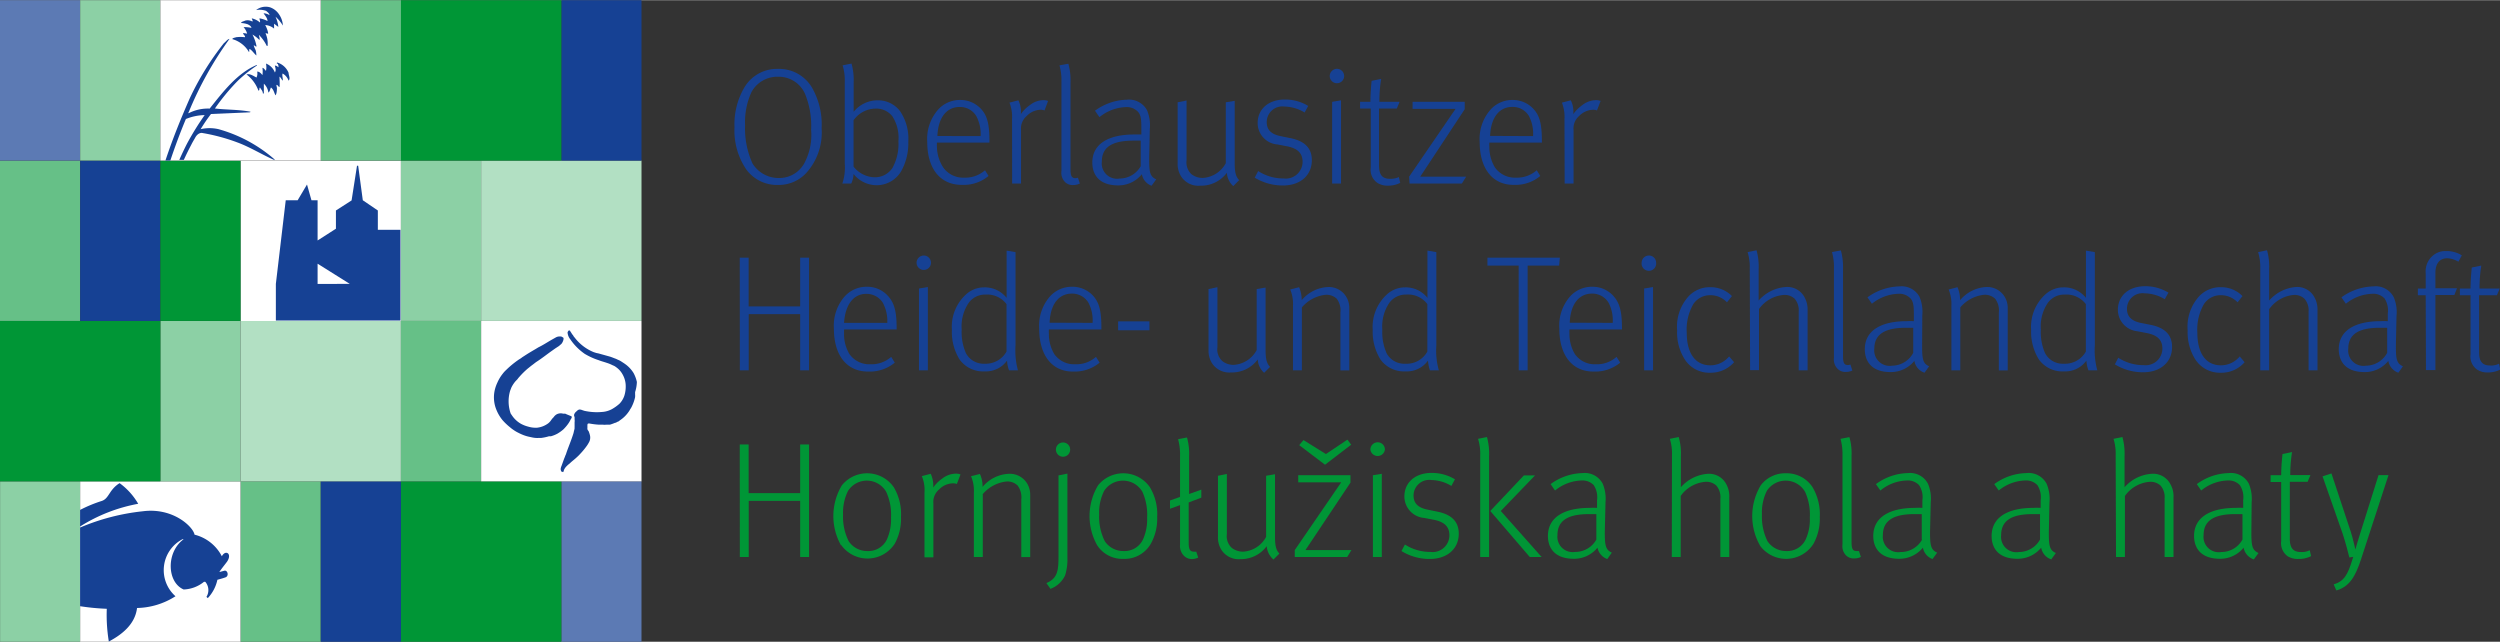 <?xml version="1.0"?>
<svg xmlns="http://www.w3.org/2000/svg" id="Ebene_1" data-name="Ebene 1" viewBox="0 0 280.94 72.09" width="1920" height="493"><rect x="0" y="0" width="280.94" height="72.09" fill="#333333" stroke="none"/><defs><style>.cls-1{fill:#5c7ab4;}.cls-2{fill:#66c087;}.cls-3{fill:#8cd0a5;}.cls-4{fill:#164194;}.cls-5{fill:#fff;}.cls-6{fill:#009636;}.cls-7{fill:#b2e0c3;}.cls-8{fill:none;}</style></defs><title>logo-v2</title><rect class="cls-1" x="63.08" y="54.07" width="9.01" height="18.02"/><rect class="cls-2" x="27.03" y="54.07" width="9.01" height="18.02"/><rect class="cls-3" x="0.01" y="54.07" width="9.01" height="18.02"/><rect class="cls-4" x="36.05" y="54.07" width="9.01" height="18.02"/><rect class="cls-5" x="9.01" y="54.07" width="18.02" height="18.02"/><rect class="cls-6" x="45.06" y="54.07" width="18.02" height="18.02"/><rect class="cls-3" x="18.02" y="36.05" width="9.01" height="18.02"/><rect class="cls-2" x="45.06" y="36.05" width="9.01" height="18.02"/><rect class="cls-7" x="27.03" y="36.05" width="18.02" height="18.02"/><rect class="cls-5" x="27.03" y="18.03" width="18.02" height="18.02"/><rect class="cls-5" x="54.07" y="36.05" width="18.02" height="18.02"/><rect class="cls-6" y="36.05" width="18.02" height="18.02"/><rect class="cls-2" y="18.02" width="9.01" height="18.02"/><rect class="cls-4" x="9.01" y="18.02" width="9.01" height="18.02"/><rect class="cls-6" x="18.02" y="18.02" width="9.01" height="18.02"/><rect class="cls-3" x="45.06" y="18.02" width="9.01" height="18.02"/><rect class="cls-7" x="54.07" y="18.02" width="18.02" height="18.02"/><rect class="cls-1" width="9.01" height="18.02"/><rect class="cls-3" x="9.01" width="9.01" height="18.02"/><rect class="cls-2" x="36.05" width="9.01" height="18.02"/><rect class="cls-4" x="63.08" width="9.01" height="18.02"/><rect class="cls-5" x="18.02" width="18.02" height="18.02"/><rect class="cls-6" x="45.06" width="18.02" height="18.02"/><polygon class="cls-5" points="35.69 29.61 35.69 31.88 39.31 31.88 35.69 29.61"/><path class="cls-4" d="M42.46,25.8V23.63l-1.69-1.15-.52-3.88h-.13l-.61,3.9-1.76,1.13v2.05L35.69,27V22.48H35l-.5-1.77-1.05,1.77H32.11L31,31.88V36H45V25.8Zm-6.77,6.08V29.61l3.62,2.27Z"/><path class="cls-4" d="M31.39,1.64a2.39,2.39,0,0,1,.4,1.21,4.59,4.59,0,0,0-.83-1A3.77,3.77,0,0,1,31.28,3l-.48-.36,0,.55a1.7,1.7,0,0,0-1-.4,2.87,2.87,0,0,1,.34.94c-.11.1-.2-.08-.3,0a2.73,2.73,0,0,1,.23,1.41l-.09,0a4.6,4.6,0,0,0-.88-1.24c0,.17.13.37.05.57a3.4,3.4,0,0,0-.78-.61,4.65,4.65,0,0,1,.46,1.33c-.11.07-.19-.13-.32-.11a3.41,3.41,0,0,0,.22.54,2.46,2.46,0,0,1,.08.59c-.25-.2-.47-.57-.75-.73-.11.08,0,.25-.08.35h0A3.15,3.15,0,0,0,26.1,4.37c.06-.15.29-.15.43-.21a4,4,0,0,1,1,0c.05-.17-.19-.28-.22-.46a1.94,1.94,0,0,1,.46.06,1.66,1.66,0,0,0-.4-.73,3.25,3.25,0,0,1,.88.08c0-.18-.25-.32-.4-.4a2.76,2.76,0,0,0-.77-.15c.08-.17.31-.18.48-.27a1.06,1.06,0,0,1,.8.11c.09-.13-.06-.23-.06-.36a2.07,2.07,0,0,1,.91.46c.06-.14-.05-.29-.05-.46a2.81,2.81,0,0,1,.9.3c0-.33-.27-.6-.44-.87a1.28,1.28,0,0,1,.66.21c0-.2-.24-.36-.37-.48a2.19,2.19,0,0,0-1.13-.09A1.74,1.74,0,0,1,30.35.8,2,2,0,0,1,31.39,1.64Z"/><path class="cls-4" d="M25.79,4.35a39.76,39.76,0,0,0-4.58,8.22c-.06,0,0,.1-.05.15l0,0a4.72,4.72,0,0,1,2.4-.54c1.47-1.84,3.1-4,5.31-4.91v.07A15.85,15.85,0,0,0,26.78,9l-.17.17a24,24,0,0,0-2.46,3c1.31.15,2.64.11,4,.36a.09.09,0,0,1-.08.07l-4.36.19a18.26,18.26,0,0,0-1.16,1.7,4.51,4.51,0,0,1,2,0,16.15,16.15,0,0,1,6.28,3.38l.05.11c-1.38-.59-2.74-1.46-4.21-2a21.32,21.32,0,0,0-4-1.07c-.33,0-.59.27-.72.51s-.28.47-.45.81c-.3.57-.58,1.13-.84,1.71h-.51q.41-.93.87-1.83A31.09,31.09,0,0,1,23,12.91a5.81,5.81,0,0,0-2.11.44c-.64,1.52-1.22,3.09-1.75,4.67h-.55c.78-2.36,1.71-4.66,2.7-6.92a31,31,0,0,1,3.87-6.27C25.38,4.67,25.56,4.37,25.79,4.35Z"/><path class="cls-4" d="M32.43,8.16c0,.28.23.66,0,.88a1.46,1.46,0,0,0-.67-.8c-.1.23.08.61,0,.8l0,0c-.13-.15-.19-.34-.35-.45,0,.36.05.77,0,1.17-.1,0-.17-.19-.29-.24s0,.24,0,.35,0,.62-.16.82c-.17-.29-.19-.64-.51-.88-.1.17-.11.46-.29.57a1.64,1.64,0,0,0-.51-1v1.1l-.11,0c0-.27-.2-.45-.32-.67-.13.07,0,.34-.18.35a4,4,0,0,0-1.34-1.82c.4-.11.77.17,1.12.35a1,1,0,0,0,.08-.67c.26,0,.46.23.59.4a2.8,2.8,0,0,0,0-.82c.15,0,.29.24.4.34a1.89,1.89,0,0,0,0-.82,1.74,1.74,0,0,1,1,1c.17-.26.05-.51,0-.77a.41.41,0,0,1,.36.19c.11-.1,0-.24,0-.33S31,7.13,31.15,7A2,2,0,0,1,32.43,8.16Z"/><path class="cls-8" d="M64,52.29a1.88,1.88,0,0,0-.45.48A1.88,1.88,0,0,1,64,52.29Z"/><path class="cls-8" d="M64.79,38.19a6.16,6.16,0,0,0,.58.56A6.16,6.16,0,0,1,64.79,38.19Z"/><path class="cls-4" d="M71.57,42.9a3.84,3.84,0,0,0-.37-1,3.47,3.47,0,0,0-.85-.94c-.17-.13-.35-.24-.53-.36a1.85,1.85,0,0,0-.37-.19l-.23-.11c-.21-.07-.43-.17-.65-.24l-1.29-.36L67,39.64l-.28-.09a5.11,5.11,0,0,1-2.12-1.61l-.17-.21c0-.08-.11-.15-.15-.22a3.28,3.28,0,0,0-.2-.31c0-.06-.08-.11-.17-.08a.22.22,0,0,1,.2.14.22.22,0,0,0-.2-.14.05.05,0,0,1,0,0,.48.48,0,0,0-.13.22s0,0,0,0a1.37,1.37,0,0,0,.31.77,6.26,6.26,0,0,0,1.52,1.56,1.32,1.32,0,0,0,.2.13,7.44,7.44,0,0,0,1.46.65c.3.12.62.2.91.3a4.08,4.08,0,0,1,.64.26l.21.09a2.43,2.43,0,0,1,.29.2s0,0,0,0a2.39,2.39,0,0,1,.66.78,2.68,2.68,0,0,1,.33,1.11,3.49,3.49,0,0,1-.15,1.26,2.42,2.42,0,0,1-.23.49,2.24,2.24,0,0,1-.32.41,4.86,4.86,0,0,1-.84.6,2.66,2.66,0,0,1-1.11.32,6.4,6.4,0,0,1-2-.13l-.27-.09a.67.67,0,0,0-.31-.05.69.69,0,0,0-.19.1l-.15.14a.7.7,0,0,0-.23.36.46.46,0,0,0,.06.24s0,.12,0,.15a.71.71,0,0,1,0,.12,1.07,1.07,0,0,1,0,.32l0,.3s0,0,0,.07,0,.1,0,.14h0a1.37,1.37,0,0,0,0,.16,1.73,1.73,0,0,1-.07.31,2.64,2.64,0,0,1-.07.3c-.18.57-.41,1.15-.61,1.68-.07.19-.14.38-.2.57s-.08.17-.11.27-.07.18-.11.28l-.3.83a1.14,1.14,0,0,0-.09.3.44.44,0,0,0,.12.36.16.16,0,0,1,.08,0s.06.06.1,0l.09-.27.09-.15a1.88,1.88,0,0,1,.45-.48,1.88,1.88,0,0,0-.45.48,1.84,1.84,0,0,1,.26-.29c.09-.1.21-.17.3-.26.25-.24.53-.44.78-.68a4.31,4.31,0,0,0,.37-.37,7.86,7.86,0,0,0,.67-.8,3.18,3.18,0,0,0,.29-.45,1.09,1.09,0,0,0,.14-.82,2.88,2.88,0,0,0-.15-.47c-.06-.09-.17-.19-.14-.34h0c0-.08,0-.17,0-.27s0-.21.07-.25a.41.41,0,0,1,.22,0,8.87,8.87,0,0,0,1,.12l.44,0a1.9,1.9,0,0,0,.41,0l.19,0,.2,0a5.31,5.31,0,0,0,.6-.22l.08,0s.09-.07.13-.09a1,1,0,0,0,.16-.06l0,0,.17-.13a3.59,3.59,0,0,0,1-1c.06-.08.1-.17.15-.25a1.65,1.65,0,0,0,.15-.25,4.53,4.53,0,0,0,.39-1.09,4.17,4.17,0,0,0,0-.52,1.84,1.84,0,0,1,0,.33c0-.12,0-.25,0-.38A4.21,4.21,0,0,0,71.57,42.9Zm-6.78-4.71a6.16,6.16,0,0,0,.58.56A6.16,6.16,0,0,1,64.79,38.19Z"/><path class="cls-4" d="M64.23,46.76l-.52-.21-.2-.09-.12,0-.12,0a1,1,0,0,0-.52,0,.84.84,0,0,0-.36.2c-.11.09-.17.21-.27.3s-.17.22-.25.32a1.48,1.48,0,0,1-.28.28,2.57,2.57,0,0,1-1.23.48,2.89,2.89,0,0,1-1-.12,3.59,3.59,0,0,1-.82-.32,3,3,0,0,1-1-.93l-.15-.22a4.16,4.16,0,0,1-.06-2.57l.13-.34a3.32,3.32,0,0,1,.46-.71l.23-.24a2.65,2.65,0,0,1,.21-.26,9.15,9.15,0,0,1,.94-.93c.17-.13.34-.28.52-.41s.35-.28.54-.4c.57-.37,1.08-.78,1.63-1.17l.41-.29.43-.28a1.31,1.31,0,0,1,.12-.11l.13-.11c.15-.16.31-.55.23-.7a1.23,1.23,0,0,0-.25-.14h0l-.08,0h-.18a.85.85,0,0,0-.33.1l-.39.22c-.54.3-1,.62-1.58.9l-.38.23c-.4.23-.78.46-1.15.7-.13.09-.26.16-.37.25s-.26.16-.38.25a10.7,10.7,0,0,0-1.35,1.12,3.07,3.07,0,0,0-.38.42,4.43,4.43,0,0,0-.6,1,4,4,0,0,0-.36,1.23,3.72,3.72,0,0,0,.12,1.44,4.52,4.52,0,0,0,.83,1.55,6.74,6.74,0,0,0,.82.78,4.07,4.07,0,0,0,.45.34,3.6,3.6,0,0,0,.5.29,5.45,5.45,0,0,0,.55.25,4.06,4.06,0,0,0,.62.19l.37.08h0a2.64,2.64,0,0,0,.76.06,2.42,2.42,0,0,0,.27,0A5.42,5.42,0,0,0,61.7,49l.13,0,.09,0a3.61,3.61,0,0,0,.72-.29,4.54,4.54,0,0,0,.67-.48,4.66,4.66,0,0,0,.53-.62,3.16,3.16,0,0,0,.31-.54.62.62,0,0,0,.1-.16Z"/><path class="cls-4" d="M65.41,39.76h0Z"/><path class="cls-4" d="M16.06,57.43c3.41-.44,5.66,1.77,5.8,2.63a4.74,4.74,0,0,1,3.07,2.43c.42-.79,1.2-.29.58.61-.28.38-.68.86-.86,1.16l.57-.15c.36-.09.56.63.08.76-.27.1-.59.18-.87.26a4.33,4.33,0,0,1-1.08,2.06l-.15-.14a1.43,1.43,0,0,0-.13-1.69h-.15a3.83,3.83,0,0,1-2.28.86c-1.88-.8-2-4.19,0-5.65l-.13,0a3.92,3.92,0,0,0-.79,6.41A8.29,8.29,0,0,1,15.4,68.3c-.23,1.92-1.84,3.06-3.17,3.77A18.41,18.41,0,0,1,12,68.39a26.29,26.29,0,0,1-3-.29V59.26A24.54,24.54,0,0,1,16.06,57.43Z"/><path class="cls-4" d="M11.44,56.27c.83-.28.8-1.25,2-2a7.52,7.52,0,0,1,2.09,2.32A18.47,18.47,0,0,0,9,59.14V57.28A15.24,15.24,0,0,1,11.44,56.27Z"/><path class="cls-4" d="M83.85,19a7.77,7.77,0,0,1-1.31-4.72A8.15,8.15,0,0,1,83.7,9.72a4.24,4.24,0,0,1,3.7-2,4.29,4.29,0,0,1,3.86,2.12,8.31,8.31,0,0,1,1.07,4.53,6.8,6.8,0,0,1-1.53,4.82,4.22,4.22,0,0,1-3.36,1.57A4.27,4.27,0,0,1,83.85,19Zm6.4-.44a6.73,6.73,0,0,0,.9-4,9.36,9.36,0,0,0-.7-4.07,3.23,3.23,0,0,0-3-1.89,3.31,3.31,0,0,0-3,1.72,8.08,8.08,0,0,0-.72,3.73,9.51,9.51,0,0,0,.83,4.29,3.44,3.44,0,0,0,3,1.64A3.18,3.18,0,0,0,90.25,18.54Z"/><path class="cls-4" d="M95.92,19.53a2.81,2.81,0,0,1-.26,1.07h-1a5.72,5.72,0,0,0,.27-2.28V9.2a5.75,5.75,0,0,0-.24-1.88l1-.2a6.74,6.74,0,0,1,.24,2.12v2.38c0,.41,0,.92,0,.92a3.46,3.46,0,0,1,2.67-1.29,3.11,3.11,0,0,1,2.55,1.22,5.51,5.51,0,0,1,.92,3.43,6.42,6.42,0,0,1-.74,3.21,3.19,3.19,0,0,1-2.84,1.68A3.32,3.32,0,0,1,95.92,19.53Zm4.37-.68a5.58,5.58,0,0,0,.67-3,4.47,4.47,0,0,0-.67-2.79,2.28,2.28,0,0,0-1.9-.88,3.07,3.07,0,0,0-2.47,1.31V18.7a3.09,3.09,0,0,0,2.4,1.2A2.36,2.36,0,0,0,100.29,18.85Z"/><path class="cls-4" d="M104.2,15.94a5,5,0,0,1,1.09-3.49,3.28,3.28,0,0,1,2.6-1.24,3.15,3.15,0,0,1,2.3.95c.7.73,1,1.6,1,3.67V16h-5.9a4.24,4.24,0,0,0,0,.52A4.37,4.37,0,0,0,106,18.8a2.74,2.74,0,0,0,2.36,1.14,3.33,3.33,0,0,0,2.33-.83l.4.64a4.33,4.33,0,0,1-2.93,1C105.58,20.79,104.2,18.83,104.2,15.94Zm6-.67A4.36,4.36,0,0,0,109.7,13a2.13,2.13,0,0,0-1.87-1c-1.38,0-2.4,1.09-2.49,3.26Z"/><path class="cls-4" d="M113.73,13.35a4.31,4.31,0,0,0-.29-1.84l1-.26a2.87,2.87,0,0,1,.28,1.55,3.92,3.92,0,0,1,1-1,2.49,2.49,0,0,1,1.56-.57,1.34,1.34,0,0,1,.5.09l-.4,1.07a1.19,1.19,0,0,0-.41-.08,2.23,2.23,0,0,0-1.6.71,1.81,1.81,0,0,0-.63,1.54V20.6h-1Z"/><path class="cls-4" d="M119.67,20.42a1.49,1.49,0,0,1-.39-1.22v-10a6.18,6.18,0,0,0-.22-1.88l1-.18a7,7,0,0,1,.24,2.1V19c0,.77.14,1,.57,1a.77.77,0,0,0,.26-.06l.22.66a1.62,1.62,0,0,1-.76.17A1.2,1.2,0,0,1,119.67,20.42Z"/><path class="cls-4" d="M128.32,19.55a3.38,3.38,0,0,1-2.66,1.26c-2.27,0-2.91-1.33-2.91-2.57,0-2.08,1.79-3.15,4.7-3.15.37,0,.72,0,.81,0v-.84c0-.89-.07-1.37-.37-1.7a1.72,1.72,0,0,0-1.34-.54,5,5,0,0,0-3,1.13l-.5-.72a6.31,6.31,0,0,1,3.6-1.24,2.29,2.29,0,0,1,2.25,1.19,4.35,4.35,0,0,1,.31,2.1l-.07,3.34c0,1.49.07,2,.79,2.32l-.52.72A1.69,1.69,0,0,1,128.32,19.55Zm-.13-.9c0-.11,0-.91,0-.87,0-.42,0-2,0-2-.23,0-.56,0-.83,0-2.42,0-3.54.76-3.54,2.36a1.72,1.72,0,0,0,2,1.9A2.73,2.73,0,0,0,128.19,18.65Z"/><path class="cls-4" d="M137.87,19.39a3.58,3.58,0,0,1-3,1.45,2.29,2.29,0,0,1-2.16-1.07,2.59,2.59,0,0,1-.37-1.45V11.47l1-.2V18a1.81,1.81,0,0,0,.57,1.57,2.06,2.06,0,0,0,1.26.4,3.13,3.13,0,0,0,2.58-1.66V11.47l1-.16v7c0,1.1.15,1.53.5,1.91l-.66.67A2.19,2.19,0,0,1,137.87,19.39Z"/><path class="cls-4" d="M141,19.94l.39-.74a5.17,5.17,0,0,0,2.85.83,1.89,1.89,0,0,0,2.14-1.86c0-.87-.44-1.48-1.68-1.74l-1.14-.22a2.41,2.41,0,0,1-2.23-2.41c0-1.53,1.18-2.64,3.06-2.64a5,5,0,0,1,2.62.72l-.4.74a4.55,4.55,0,0,0-2.26-.67,1.76,1.76,0,0,0-2,1.74c0,.88.5,1.36,1.53,1.58l1.18.24c1.68.35,2.36,1.22,2.36,2.47,0,1.68-1.27,2.84-3.24,2.84A6.07,6.07,0,0,1,141,19.94Z"/><path class="cls-4" d="M149.43,8.52a.82.82,0,0,1,.81-.81.81.81,0,0,1,.81.81.81.81,0,1,1-1.62,0Zm.27,2.9,1-.17V20.6h-1Z"/><path class="cls-4" d="M154.76,20.51a1.78,1.78,0,0,1-.72-1.7V12.17h-1.2v-.75H154c0-.94.11-2.16.14-2.36l1.07-.22a15.63,15.63,0,0,0-.2,2.58h2.27l-.31.75h-2v6.39c0,1,.31,1.51,1.23,1.51a2.14,2.14,0,0,0,1-.2l.15.66a3.13,3.13,0,0,1-1.44.31A2.08,2.08,0,0,1,154.76,20.51Z"/><path class="cls-4" d="M158.35,19.83l5.22-7.62h-4.83v-.79h5.86v.83l-5,7.58h5.16l-.48.77h-5.88Z"/><path class="cls-4" d="M166.28,15.94a5,5,0,0,1,1.09-3.49,3.28,3.28,0,0,1,2.6-1.24,3.16,3.16,0,0,1,2.3.95c.7.73,1,1.6,1,3.67V16h-5.9a4.24,4.24,0,0,0,0,.52A4.37,4.37,0,0,0,168,18.8a2.74,2.74,0,0,0,2.36,1.14,3.33,3.33,0,0,0,2.33-.83l.4.64a4.33,4.33,0,0,1-2.93,1C167.66,20.79,166.28,18.83,166.28,15.94Zm6-.67a4.25,4.25,0,0,0-.48-2.28,2.11,2.11,0,0,0-1.86-1c-1.38,0-2.4,1.09-2.49,3.26Z"/><path class="cls-4" d="M175.81,13.35a4.31,4.31,0,0,0-.29-1.84l1-.26a2.87,2.87,0,0,1,.28,1.55,4,4,0,0,1,1-1,2.54,2.54,0,0,1,1.57-.57,1.34,1.34,0,0,1,.5.09l-.41,1.07a1.09,1.09,0,0,0-.4-.08,2.26,2.26,0,0,0-1.61.71,1.81,1.81,0,0,0-.62,1.54V20.6h-1Z"/><path class="cls-4" d="M83.13,28.93h1v5.48h5.79V28.93h1V41.59h-1V35.28H84.14v6.31h-1Z"/><path class="cls-4" d="M93.71,36.92a5,5,0,0,1,1.09-3.49,3.32,3.32,0,0,1,2.6-1.23,3.14,3.14,0,0,1,2.3.94c.71.74,1.06,1.6,1.06,3.67V37H94.85s0,.35,0,.52a4.34,4.34,0,0,0,.61,2.25,2.72,2.72,0,0,0,2.36,1.14,3.32,3.32,0,0,0,2.33-.83l.4.65a4.37,4.37,0,0,1-2.93,1C95.09,41.77,93.71,39.81,93.71,36.92Zm6-.66A4.36,4.36,0,0,0,99.21,34a2.15,2.15,0,0,0-1.87-1C96,33,95,34.08,94.85,36.26Z"/><path class="cls-4" d="M103,29.5a.82.82,0,0,1,.81-.81.81.81,0,0,1,.81.81.81.81,0,1,1-1.62,0Zm.27,2.9,1-.17v9.36h-1Z"/><path class="cls-4" d="M107.83,40.37a5.86,5.86,0,0,1-.86-3.32,4.92,4.92,0,0,1,1.6-4,3,3,0,0,1,2-.78,3.13,3.13,0,0,1,2.55,1.18s0-.66,0-1.21v-4.1l1,.17V38.82a8.45,8.45,0,0,0,.27,2.77h-1a3.54,3.54,0,0,1-.22-1.09,2.94,2.94,0,0,1-2.53,1.21A3.24,3.24,0,0,1,107.83,40.37Zm5.28-.89V34.15a2.74,2.74,0,0,0-2.38-1.07,2.26,2.26,0,0,0-1.92,1,4.72,4.72,0,0,0-.74,2.93,5.86,5.86,0,0,0,.48,2.66,2.26,2.26,0,0,0,2.11,1.18A2.68,2.68,0,0,0,113.11,39.48Z"/><path class="cls-4" d="M116.78,36.92a5,5,0,0,1,1.09-3.49,3.3,3.3,0,0,1,2.6-1.23,3.16,3.16,0,0,1,2.3.94c.7.74,1,1.6,1,3.67V37h-5.9a4.24,4.24,0,0,0,0,.52,4.34,4.34,0,0,0,.61,2.25,2.72,2.72,0,0,0,2.36,1.14,3.29,3.29,0,0,0,2.32-.83l.41.65a4.37,4.37,0,0,1-2.93,1C118.16,41.77,116.78,39.81,116.78,36.92Zm6-.66a4.26,4.26,0,0,0-.48-2.29,2.13,2.13,0,0,0-1.86-1c-1.38,0-2.4,1.09-2.49,3.27Z"/><path class="cls-4" d="M125.65,36.09h3.52v1h-3.52Z"/><path class="cls-4" d="M141.34,40.37a3.59,3.59,0,0,1-3,1.46,2.31,2.31,0,0,1-2.16-1.07,2.65,2.65,0,0,1-.37-1.46V32.46l1-.21V39a1.76,1.76,0,0,0,.57,1.57,2.06,2.06,0,0,0,1.25.41,3.16,3.16,0,0,0,2.59-1.66V32.46l1-.17v7c0,1.1.15,1.53.5,1.92l-.66.66A2.13,2.13,0,0,1,141.34,40.37Z"/><path class="cls-4" d="M145.3,34.34a4.18,4.18,0,0,0-.31-1.83l1-.26a3.79,3.79,0,0,1,.29,1.46,4.1,4.1,0,0,1,3-1.48,2.28,2.28,0,0,1,2,1.09,2.42,2.42,0,0,1,.35,1.28v7h-1V35.11a2.17,2.17,0,0,0-.42-1.57,1.69,1.69,0,0,0-1.2-.44,4.05,4.05,0,0,0-2.71,1.42v7.07h-1Z"/><path class="cls-4" d="M155.13,40.37a5.86,5.86,0,0,1-.87-3.32,4.93,4.93,0,0,1,1.61-4,3,3,0,0,1,2-.78,3.1,3.1,0,0,1,2.54,1.18s0-.66,0-1.21v-4.1l1,.17V38.82a8.1,8.1,0,0,0,.28,2.77h-1a4.27,4.27,0,0,1-.22-1.09,2.91,2.91,0,0,1-2.52,1.21A3.24,3.24,0,0,1,155.13,40.37Zm5.27-.89V34.15A2.72,2.72,0,0,0,158,33.08a2.26,2.26,0,0,0-1.92,1,4.72,4.72,0,0,0-.74,2.93,5.86,5.86,0,0,0,.48,2.66,2.25,2.25,0,0,0,2.1,1.18A2.65,2.65,0,0,0,160.4,39.48Z"/><path class="cls-4" d="M170.66,29.82h-3.51v-.89h8.14l-.08.89h-3.54V41.59h-1Z"/><path class="cls-4" d="M175.23,36.92a5,5,0,0,1,1.09-3.49,3.3,3.3,0,0,1,2.6-1.23,3.16,3.16,0,0,1,2.3.94c.7.74,1.05,1.6,1.05,3.67V37h-5.9a4.24,4.24,0,0,0,0,.52,4.34,4.34,0,0,0,.61,2.25,2.72,2.72,0,0,0,2.36,1.14,3.29,3.29,0,0,0,2.32-.83l.41.65a4.37,4.37,0,0,1-2.93,1C176.61,41.77,175.23,39.81,175.23,36.92Zm6-.66a4.26,4.26,0,0,0-.48-2.29,2.13,2.13,0,0,0-1.86-1c-1.38,0-2.4,1.09-2.49,3.27Z"/><path class="cls-4" d="M184.48,29.5a.82.82,0,0,1,.82-.81.81.81,0,0,1,.81.81.82.82,0,1,1-1.63,0Zm.28,2.9,1-.17v9.36h-1Z"/><path class="cls-4" d="M189.32,40.35a5.59,5.59,0,0,1-.85-3.25,5.07,5.07,0,0,1,1.31-3.85,3.26,3.26,0,0,1,2.41-1,3.35,3.35,0,0,1,2.44,1l-.56.7a2.56,2.56,0,0,0-1.9-.8,2.25,2.25,0,0,0-1.88,1,5.73,5.73,0,0,0-.74,3.23c0,2.12.84,3.65,2.66,3.65a2.73,2.73,0,0,0,2.1-1l.56.65a3.46,3.46,0,0,1-2.7,1.18A3.24,3.24,0,0,1,189.32,40.35Z"/><path class="cls-4" d="M196.63,30.19a5.69,5.69,0,0,0-.24-1.88l1-.21a6.8,6.8,0,0,1,.24,2.12v2.44c0,.53,0,1.09,0,1.09a4.46,4.46,0,0,1,3.06-1.52,2.18,2.18,0,0,1,2.11,1.18,2.81,2.81,0,0,1,.33,1.44v6.74h-1V35a2,2,0,0,0-.44-1.44,1.63,1.63,0,0,0-1.22-.44,3.77,3.77,0,0,0-2.8,1.58v6.87h-1Z"/><path class="cls-4" d="M206.48,41.4a1.49,1.49,0,0,1-.39-1.22v-10a6.18,6.18,0,0,0-.22-1.88l1-.18a7,7,0,0,1,.24,2.1V40c0,.78.14,1,.57,1a.77.77,0,0,0,.26-.06l.22.67a1.6,1.6,0,0,1-.76.16A1.2,1.2,0,0,1,206.48,41.4Z"/><path class="cls-4" d="M215.13,40.53a3.4,3.4,0,0,1-2.66,1.26c-2.27,0-2.91-1.33-2.91-2.57,0-2.08,1.79-3.15,4.7-3.15a6.07,6.07,0,0,1,.81,0v-.85c0-.89-.07-1.37-.37-1.7a1.71,1.71,0,0,0-1.34-.53,4.94,4.94,0,0,0-3,1.12l-.5-.72a6.35,6.35,0,0,1,3.6-1.23,2.28,2.28,0,0,1,2.25,1.18,4.39,4.39,0,0,1,.31,2.1L216,38.82c0,1.49.07,2,.79,2.32l-.52.72A1.68,1.68,0,0,1,215.13,40.53Zm-.13-.9c0-.11,0-.9,0-.87,0-.42,0-1.95,0-1.95-.22,0-.55,0-.82,0-2.42,0-3.55.76-3.55,2.36a1.73,1.73,0,0,0,2,1.9A2.71,2.71,0,0,0,215,39.63Z"/><path class="cls-4" d="M219.29,34.34a4.18,4.18,0,0,0-.31-1.83l1-.26a3.79,3.79,0,0,1,.29,1.46,4.1,4.1,0,0,1,2.95-1.48,2.28,2.28,0,0,1,2.05,1.09,2.42,2.42,0,0,1,.35,1.28v7h-1V35.11a2.17,2.17,0,0,0-.42-1.57,1.69,1.69,0,0,0-1.2-.44,4.05,4.05,0,0,0-2.71,1.42v7.07h-1Z"/><path class="cls-4" d="M229.12,40.37a5.86,5.86,0,0,1-.87-3.32,4.93,4.93,0,0,1,1.61-4,3,3,0,0,1,2-.78,3.13,3.13,0,0,1,2.55,1.18s0-.66,0-1.21v-4.1l1,.17V38.82a8.37,8.37,0,0,0,.28,2.77h-1a3.79,3.79,0,0,1-.23-1.09,2.91,2.91,0,0,1-2.52,1.21A3.24,3.24,0,0,1,229.12,40.37Zm5.28-.89V34.15A2.75,2.75,0,0,0,232,33.08a2.26,2.26,0,0,0-1.92,1,4.72,4.72,0,0,0-.74,2.93,5.86,5.86,0,0,0,.48,2.66,2.25,2.25,0,0,0,2.1,1.18A2.68,2.68,0,0,0,234.4,39.48Z"/><path class="cls-4" d="M237.66,40.92l.38-.74a5.21,5.21,0,0,0,2.86.83A1.88,1.88,0,0,0,243,39.15c0-.87-.44-1.47-1.68-1.73l-1.14-.22A2.42,2.42,0,0,1,238,34.78c0-1.53,1.18-2.64,3.06-2.64a5,5,0,0,1,2.62.72l-.41.74a4.48,4.48,0,0,0-2.25-.66,1.75,1.75,0,0,0-2,1.73c0,.88.5,1.36,1.53,1.59l1.18.23c1.68.36,2.36,1.22,2.36,2.48,0,1.67-1.27,2.84-3.24,2.84A6,6,0,0,1,237.66,40.92Z"/><path class="cls-4" d="M246.69,40.35a5.67,5.67,0,0,1-.85-3.25,5.07,5.07,0,0,1,1.31-3.85,3.28,3.28,0,0,1,2.42-1,3.34,3.34,0,0,1,2.43,1l-.55.7a2.59,2.59,0,0,0-1.9-.8,2.22,2.22,0,0,0-1.88,1,5.73,5.73,0,0,0-.74,3.23c0,2.12.83,3.65,2.66,3.65a2.73,2.73,0,0,0,2.1-1l.55.65a3.43,3.43,0,0,1-2.69,1.18A3.27,3.27,0,0,1,246.69,40.35Z"/><path class="cls-4" d="M254,30.19a6,6,0,0,0-.24-1.88l1-.21a6.8,6.8,0,0,1,.24,2.12v2.44c0,.53,0,1.09,0,1.09A4.46,4.46,0,0,1,258,32.23a2.18,2.18,0,0,1,2.1,1.18,2.81,2.81,0,0,1,.33,1.44v6.74h-1V35a2,2,0,0,0-.45-1.44,1.62,1.62,0,0,0-1.21-.44A3.79,3.79,0,0,0,255,34.72v6.87h-1Z"/><path class="cls-4" d="M268.39,40.53a3.37,3.37,0,0,1-2.66,1.26c-2.26,0-2.91-1.33-2.91-2.57,0-2.08,1.79-3.15,4.7-3.15a6.07,6.07,0,0,1,.81,0v-.85a2.49,2.49,0,0,0-.36-1.7,1.73,1.73,0,0,0-1.35-.53,4.94,4.94,0,0,0-3,1.12l-.5-.72a6.37,6.37,0,0,1,3.6-1.23A2.27,2.27,0,0,1,269,33.38a4.27,4.27,0,0,1,.31,2.1l-.07,3.34c0,1.49.07,2,.79,2.32l-.51.72A1.71,1.71,0,0,1,268.39,40.53Zm-.13-.9c0-.11,0-.9,0-.87,0-.42,0-1.95,0-1.95-.22,0-.55,0-.83,0-2.42,0-3.54.76-3.54,2.36a1.72,1.72,0,0,0,2,1.9A2.71,2.71,0,0,0,268.26,39.63Z"/><path class="cls-4" d="M272.59,33.16h-.88V32.4h.88V30.69a2.32,2.32,0,0,1,.82-2,2.15,2.15,0,0,1,1.47-.5,3.25,3.25,0,0,1,1.77.48l-.39.72A2.55,2.55,0,0,0,275,29c-.85,0-1.32.6-1.32,1.67v1.7h2.43l-.3.76h-2.13v8.43h-1.06Z"/><path class="cls-4" d="M278.34,41.49a1.79,1.79,0,0,1-.71-1.69V33.16h-1.2V32.4h1.2c0-.94.11-2.16.14-2.36l1.07-.22a15.63,15.63,0,0,0-.2,2.58h2.27l-.32.76h-2v6.38c0,1,.32,1.51,1.24,1.51a2,2,0,0,0,1-.2l.14.66a3.05,3.05,0,0,1-1.43.32A2.06,2.06,0,0,1,278.34,41.49Z"/><path class="cls-6" d="M83.13,49.92h1v5.47h5.79V49.92h1V62.57h-1V56.26H84.14v6.31h-1Z"/><path class="cls-6" d="M94.5,61.24a6.71,6.71,0,0,1,.11-6.73,3.65,3.65,0,0,1,5.83.22,5.87,5.87,0,0,1,.81,3.34,5.77,5.77,0,0,1-.7,3,3.64,3.64,0,0,1-6,.18Zm5.19-.7a5.5,5.5,0,0,0,.44-2.4,6.17,6.17,0,0,0-.54-2.89,2.51,2.51,0,0,0-4.29-.11,5.44,5.44,0,0,0-.56,2.65,6.13,6.13,0,0,0,.63,3,2.48,2.48,0,0,0,2.12,1.11A2.29,2.29,0,0,0,99.69,60.54Z"/><path class="cls-6" d="M103.89,55.32a4,4,0,0,0-.3-1.84l1-.26a3.11,3.11,0,0,1,.28,1.55,3.91,3.91,0,0,1,1-1,2.58,2.58,0,0,1,1.57-.57,1.6,1.6,0,0,1,.5.09l-.41,1.07a1.44,1.44,0,0,0-.4-.07,2.23,2.23,0,0,0-1.61.7,1.82,1.82,0,0,0-.63,1.55v6.07h-1Z"/><path class="cls-6" d="M109.44,55.32a4.14,4.14,0,0,0-.32-1.83l1-.25a3.4,3.4,0,0,1,.3,1.45,4.07,4.07,0,0,1,2.95-1.47,2.28,2.28,0,0,1,2.05,1.08,2.45,2.45,0,0,1,.35,1.28v7h-1V56.09a2.21,2.21,0,0,0-.42-1.56,1.67,1.67,0,0,0-1.2-.45,4.08,4.08,0,0,0-2.71,1.42v7.07h-1Z"/><path class="cls-6" d="M117.59,65.5c1.25-.53,1.36-1.38,1.36-3V53.4l1-.2v9.44a5.85,5.85,0,0,1-.26,2,3,3,0,0,1-1.64,1.51Zm1.07-15a.8.8,0,1,1,1.6,0,.8.8,0,1,1-1.6,0Z"/><path class="cls-6" d="M123.29,61.24a6.71,6.71,0,0,1,.11-6.73,3.64,3.64,0,0,1,5.82.22,5.86,5.86,0,0,1,.82,3.34,5.77,5.77,0,0,1-.71,3,3.4,3.4,0,0,1-3.08,1.71A3.36,3.36,0,0,1,123.29,61.24Zm5.18-.7a5.5,5.5,0,0,0,.44-2.4,6.19,6.19,0,0,0-.53-2.89,2.52,2.52,0,0,0-4.3-.11,5.44,5.44,0,0,0-.56,2.65,6.13,6.13,0,0,0,.63,3,2.49,2.49,0,0,0,2.12,1.11A2.28,2.28,0,0,0,128.47,60.54Z"/><path class="cls-6" d="M133,62.38a1.55,1.55,0,0,1-.39-1.21V56.74l-1.13.41v-.93l1.13-.4V51.21a6.5,6.5,0,0,0-.22-1.88l1-.19a6.67,6.67,0,0,1,.24,2.1v4.25L135,55v.9l-1.42.54v4.53c0,.78.17,1,.59,1a1.5,1.5,0,0,0,.26,0l.22.66a1.6,1.6,0,0,1-.77.17A1.24,1.24,0,0,1,133,62.38Z"/><path class="cls-6" d="M142.35,61.35a3.59,3.59,0,0,1-2.95,1.46,2.31,2.31,0,0,1-2.16-1.07,2.63,2.63,0,0,1-.37-1.46V53.44l1-.2V60a1.77,1.77,0,0,0,.57,1.56,2.06,2.06,0,0,0,1.26.41,3.14,3.14,0,0,0,2.58-1.66V53.44l1-.17v7c0,1.11.14,1.53.49,1.92l-.66.66A2.15,2.15,0,0,1,142.35,61.35Z"/><path class="cls-6" d="M145.5,61.79l5.22-7.61h-4.83v-.8h5.87v.83l-5.06,7.58h5.17l-.48.78H145.5ZM146,50l.48-.57L149,51l2.42-1.62.42.57L148.9,52.2Z"/><path class="cls-6" d="M154,50.49a.82.82,0,0,1,.82-.81.81.81,0,0,1,.81.81.82.82,0,0,1-1.63,0Zm.28,2.89,1-.16v9.35h-1Z"/><path class="cls-6" d="M157.49,61.9l.39-.73a5.26,5.26,0,0,0,2.86.83,1.89,1.89,0,0,0,2.14-1.87c0-.86-.45-1.47-1.68-1.73l-1.15-.22a2.42,2.42,0,0,1-2.23-2.42c0-1.53,1.18-2.64,3.06-2.64a5,5,0,0,1,2.62.72l-.4.74a4.51,4.51,0,0,0-2.25-.66,1.76,1.76,0,0,0-2,1.73c0,.89.5,1.37,1.54,1.59l1.17.24c1.68.35,2.37,1.21,2.37,2.47,0,1.68-1.28,2.84-3.25,2.84A6,6,0,0,1,157.49,61.9Z"/><path class="cls-6" d="M166.34,51.17a5.69,5.69,0,0,0-.24-1.88l1-.2a7,7,0,0,1,.24,2.12V62.57h-1Zm1.13,6.23,3.78-4h1.25l-3.85,4,4.59,5.17h-1.33Z"/><path class="cls-6" d="M179.52,61.52a3.38,3.38,0,0,1-2.65,1.25c-2.27,0-2.92-1.33-2.92-2.56,0-2.09,1.79-3.16,4.71-3.16a6.19,6.19,0,0,1,.81,0v-.85a2.51,2.51,0,0,0-.37-1.7,1.73,1.73,0,0,0-1.35-.53,4.91,4.91,0,0,0-3,1.13l-.5-.72a6.31,6.31,0,0,1,3.6-1.24,2.27,2.27,0,0,1,2.25,1.18,4.38,4.38,0,0,1,.32,2.1l-.08,3.34c0,1.5.08,2,.79,2.32l-.51.72A1.71,1.71,0,0,1,179.52,61.52Zm-.13-.91c0-.11,0-.9,0-.86,0-.43,0-2,0-2-.22,0-.55,0-.83,0-2.42,0-3.54.76-3.54,2.37A1.72,1.72,0,0,0,177,62,2.7,2.7,0,0,0,179.39,60.61Z"/><path class="cls-6" d="M187.89,51.17a5.69,5.69,0,0,0-.24-1.88l1-.2a6.67,6.67,0,0,1,.24,2.12v2.43c0,.54,0,1.09,0,1.09a4.44,4.44,0,0,1,3.06-1.51A2.18,2.18,0,0,1,194,54.4a2.78,2.78,0,0,1,.33,1.44v6.73h-1V56a2,2,0,0,0-.44-1.44,1.63,1.63,0,0,0-1.22-.44,3.75,3.75,0,0,0-2.8,1.59v6.86h-1Z"/><path class="cls-6" d="M197.76,61.24a6.71,6.71,0,0,1,.11-6.73,3.44,3.44,0,0,1,2.82-1.35,3.48,3.48,0,0,1,3,1.57,6,6,0,0,1,.81,3.34,5.87,5.87,0,0,1-.7,3,3.64,3.64,0,0,1-6.05.18Zm5.18-.7a5.36,5.36,0,0,0,.44-2.4,6.19,6.19,0,0,0-.53-2.89,2.52,2.52,0,0,0-4.3-.11,5.45,5.45,0,0,0-.55,2.65,6.26,6.26,0,0,0,.62,3,2.51,2.51,0,0,0,2.13,1.11A2.28,2.28,0,0,0,202.94,60.54Z"/><path class="cls-6" d="M207.44,62.38a1.48,1.48,0,0,1-.39-1.21v-10a6.5,6.5,0,0,0-.22-1.88l1-.19a6.67,6.67,0,0,1,.24,2.1v9.7c0,.78.15,1,.57,1a1,1,0,0,0,.26,0l.22.66a1.58,1.58,0,0,1-.75.17A1.21,1.21,0,0,1,207.44,62.38Z"/><path class="cls-6" d="M216.09,61.52a3.42,3.42,0,0,1-2.66,1.25c-2.27,0-2.92-1.33-2.92-2.56,0-2.09,1.79-3.16,4.71-3.16a6.07,6.07,0,0,1,.81,0v-.85a2.46,2.46,0,0,0-.37-1.7,1.72,1.72,0,0,0-1.35-.53,4.88,4.88,0,0,0-3,1.13l-.5-.72a6.28,6.28,0,0,1,3.59-1.24,2.27,2.27,0,0,1,2.25,1.18,4.26,4.26,0,0,1,.32,2.1l-.08,3.34c0,1.5.08,2,.8,2.32l-.52.72A1.68,1.68,0,0,1,216.09,61.52Zm-.13-.91c0-.11,0-.9,0-.86,0-.43,0-2,0-2-.22,0-.55,0-.83,0-2.41,0-3.54.76-3.54,2.37a1.73,1.73,0,0,0,2,1.89A2.73,2.73,0,0,0,216,60.61Z"/><path class="cls-6" d="M229.38,61.52a3.4,3.4,0,0,1-2.66,1.25c-2.27,0-2.91-1.33-2.91-2.56,0-2.09,1.79-3.16,4.7-3.16a6.07,6.07,0,0,1,.81,0v-.85a2.52,2.52,0,0,0-.36-1.7,1.73,1.73,0,0,0-1.35-.53,4.89,4.89,0,0,0-3,1.13l-.5-.72a6.31,6.31,0,0,1,3.6-1.24A2.28,2.28,0,0,1,230,54.36a4.39,4.39,0,0,1,.31,2.1l-.07,3.34c0,1.5.07,2,.79,2.32l-.52.72A1.7,1.7,0,0,1,229.38,61.52Zm-.13-.91c0-.11,0-.9,0-.86,0-.43,0-2,0-2-.22,0-.56,0-.83,0-2.42,0-3.54.76-3.54,2.37a1.72,1.72,0,0,0,2,1.89A2.71,2.71,0,0,0,229.25,60.61Z"/><path class="cls-6" d="M237.75,51.17a5.69,5.69,0,0,0-.24-1.88l1-.2a7,7,0,0,1,.24,2.12v2.43c0,.54,0,1.09,0,1.09a4.44,4.44,0,0,1,3.06-1.51,2.18,2.18,0,0,1,2.1,1.18,2.68,2.68,0,0,1,.34,1.44v6.73h-1V56a2,2,0,0,0-.44-1.44,1.65,1.65,0,0,0-1.22-.44,3.75,3.75,0,0,0-2.8,1.59v6.86h-1Z"/><path class="cls-6" d="M252.13,61.52a3.38,3.38,0,0,1-2.65,1.25c-2.27,0-2.92-1.33-2.92-2.56,0-2.09,1.79-3.16,4.71-3.16a6.07,6.07,0,0,1,.81,0v-.85a2.51,2.51,0,0,0-.37-1.7,1.72,1.72,0,0,0-1.35-.53,4.91,4.91,0,0,0-3,1.13l-.49-.72a6.26,6.26,0,0,1,3.59-1.24,2.27,2.27,0,0,1,2.25,1.18,4.38,4.38,0,0,1,.32,2.1L253,59.8c0,1.5.08,2,.8,2.32l-.52.72A1.71,1.71,0,0,1,252.13,61.52Zm-.13-.91c0-.11,0-.9,0-.86,0-.43,0-2,0-2-.22,0-.55,0-.83,0-2.41,0-3.54.76-3.54,2.37a1.72,1.72,0,0,0,2,1.89A2.7,2.7,0,0,0,252,60.61Z"/><path class="cls-6" d="M257.07,62.48a1.81,1.81,0,0,1-.72-1.7V54.14h-1.19v-.76h1.19A23.17,23.17,0,0,1,256.5,51l1.07-.22a15.88,15.88,0,0,0-.2,2.58h2.27l-.32.76h-2v6.38c0,1,.32,1.51,1.24,1.51a2,2,0,0,0,1-.2l.15.66a3,3,0,0,1-1.44.32A2.14,2.14,0,0,1,257.07,62.48Z"/><path class="cls-6" d="M262.25,65.65c1.13-.35,1.57-1,2.14-2.92l.06-.18-.44.07c-.08-.38-.45-1.75-.76-2.69L261,53.51l1-.33,2.17,6.55c.28.85.5,2,.52,2h0s.27-1,.48-1.62l2.12-6.74h1.12L265.3,62.9c-.61,1.83-1.26,3-2.75,3.43Z"/></svg>
